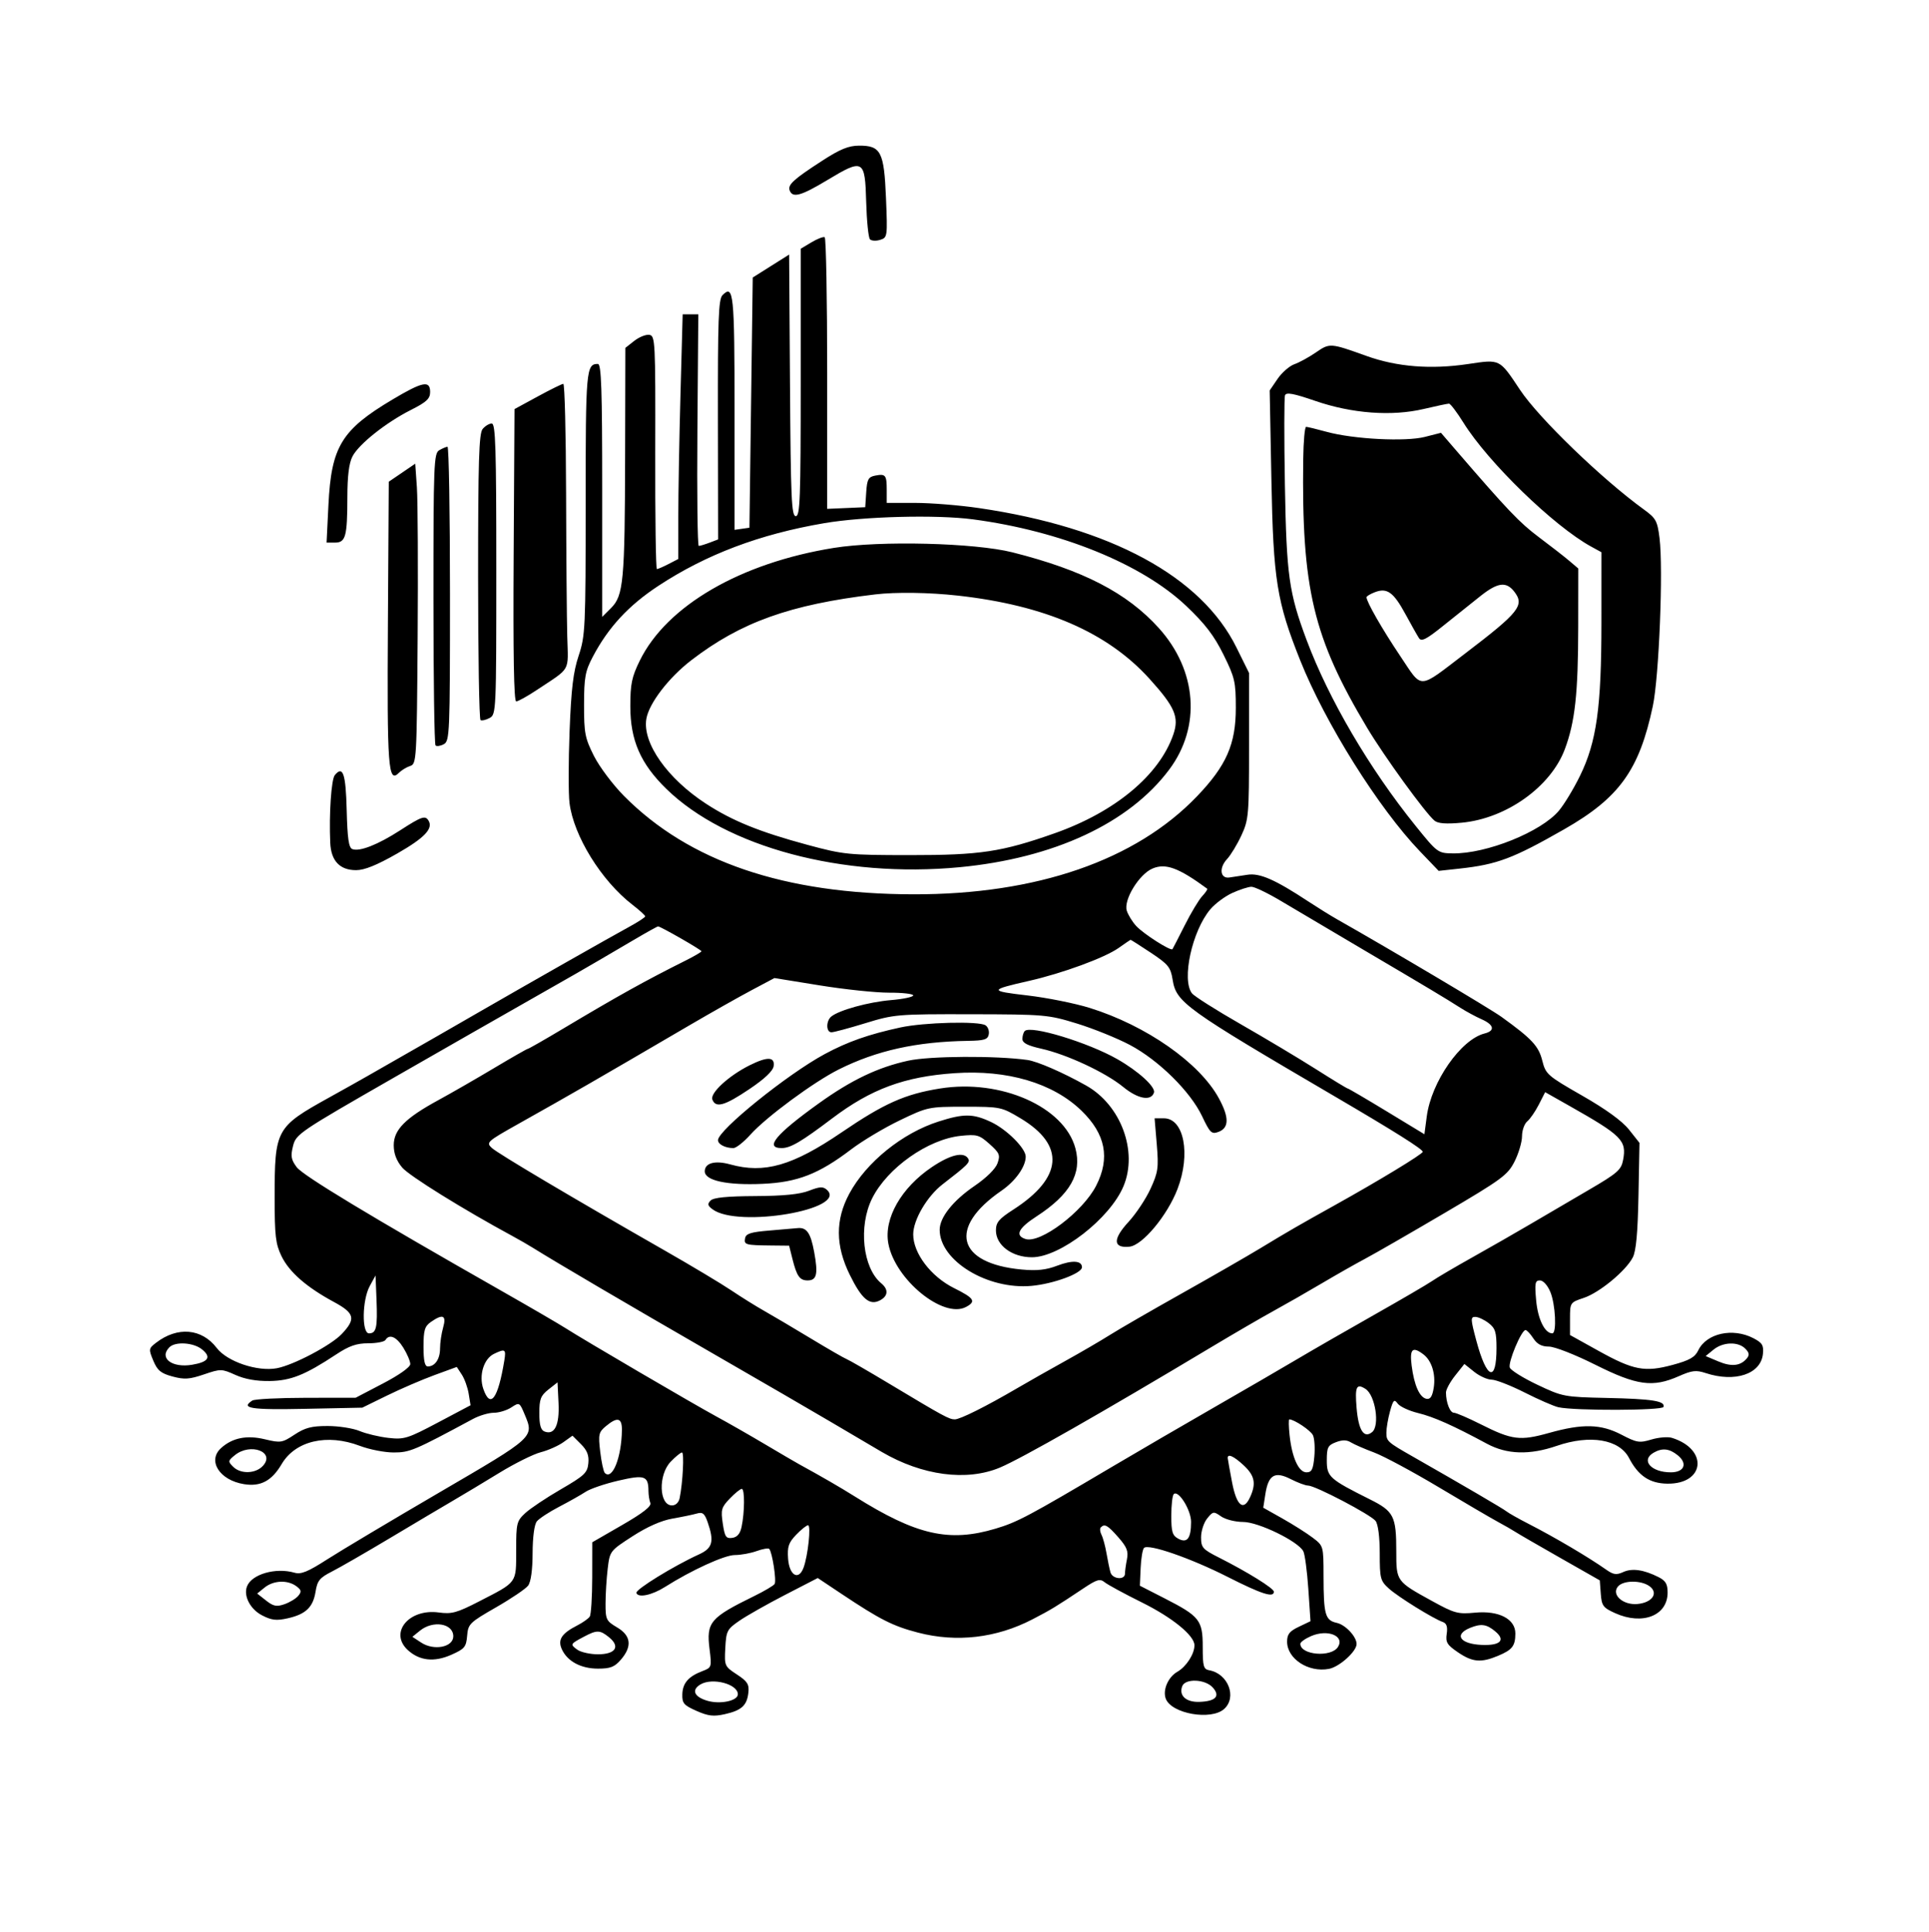 <svg xmlns="http://www.w3.org/2000/svg" width="583" height="584" viewBox="0 0 583 584"><path d="M 248.560 48.538 C 239.762 54.238, 238.004 55.847, 238.674 57.594 C 239.563 59.909, 242.108 59.203, 250 54.451 C 260.933 47.867, 261.435 48.146, 261.788 60.988 C 261.946 66.756, 262.463 71.863, 262.937 72.337 C 263.411 72.811, 264.804 72.880, 266.032 72.490 C 268.216 71.797, 268.255 71.519, 267.775 59.877 C 267.198 45.853, 266.235 43.987, 259.595 44.021 C 256.460 44.038, 253.873 45.097, 248.560 48.538 M 245.250 73.238 L 242 75.184 242 115.592 C 242 150.705, 241.805 156, 240.511 156 C 239.223 156, 238.988 150.689, 238.761 116.471 L 238.500 76.941 233 80.409 L 227.500 83.876 227 121.688 L 226.500 159.500 224.250 159.820 L 222 160.139 222 124.629 C 222 88.560, 221.722 85.850, 218.361 89.211 C 217.149 90.423, 216.923 96.540, 216.974 126.847 L 217.035 163.036 214.453 164.018 C 213.032 164.558, 211.562 165, 211.185 165 C 210.808 165.001, 210.624 149.251, 210.775 130 L 211.050 95 208.685 95 L 206.320 95 205.660 119.162 C 205.297 132.451, 205 149.089, 205 156.136 L 205 168.949 202.050 170.474 C 200.427 171.313, 198.841 172, 198.526 172 C 198.210 172, 197.988 156.137, 198.032 136.750 C 198.109 103.090, 198.028 101.487, 196.248 101.206 C 195.222 101.044, 193.172 101.864, 191.691 103.028 L 189 105.145 188.927 137.823 C 188.842 175.669, 188.440 180.014, 184.672 183.782 L 182 186.455 182 148.227 C 182 117.528, 181.744 110, 180.700 110 C 177.150 110, 177 111.707, 177 152.111 C 177 189.841, 176.895 192.138, 174.890 198.161 C 173.244 203.108, 172.640 208.148, 172.140 221.109 C 171.788 230.244, 171.779 239.958, 172.121 242.696 C 173.363 252.655, 181.750 266.212, 191.156 273.464 C 193.270 275.094, 194.996 276.669, 194.992 276.964 C 194.987 277.259, 192.849 278.662, 190.242 280.082 C 184.606 283.150, 159.570 297.363, 145.500 305.482 C 140 308.655, 134.011 312.103, 132.191 313.142 C 118.819 320.780, 114.057 323.503, 111 325.259 C 109.075 326.365, 103.902 329.264, 99.505 331.703 C 83.360 340.656, 83.014 341.289, 83.006 361.934 C 83.001 373.502, 83.289 375.965, 85.079 379.663 C 87.407 384.472, 92.620 389.030, 100.921 393.514 C 107.210 396.912, 107.623 398.608, 103.278 403.199 C 100.036 406.624, 88.683 412.610, 83.654 413.544 C 77.809 414.630, 68.649 411.540, 65.508 407.422 C 60.982 401.488, 53.639 400.855, 47.162 405.842 C 44.914 407.572, 44.882 407.782, 46.336 411.262 C 47.578 414.234, 48.614 415.088, 52.128 416.034 C 55.712 417, 57.255 416.898, 61.634 415.410 C 66.701 413.687, 66.991 413.692, 71.162 415.567 C 73.999 416.842, 77.510 417.468, 81.481 417.407 C 87.897 417.308, 92.150 415.609, 101.604 409.369 C 105.533 406.775, 107.762 406, 111.294 406 C 113.818 406, 116.160 405.550, 116.500 405 C 117.687 403.079, 119.853 404.026, 121.918 407.368 C 123.063 409.220, 124 411.433, 124 412.285 C 124 413.209, 120.676 415.571, 115.750 418.145 L 107.500 422.457 92.500 422.478 C 84.250 422.490, 76.938 422.864, 76.250 423.309 C 72.614 425.662, 75.734 426.150, 92.250 425.811 L 109.500 425.457 117 421.783 C 121.125 419.763, 127.549 416.994, 131.276 415.630 L 138.052 413.150 139.572 415.469 C 140.408 416.745, 141.345 419.351, 141.655 421.260 L 142.218 424.731 132.359 429.951 C 123.197 434.801, 122.139 435.129, 117.391 434.593 C 114.581 434.275, 110.658 433.337, 108.673 432.508 C 106.688 431.679, 102.340 431, 99.011 431 C 94.160 431, 92.174 431.519, 89.015 433.609 C 85.284 436.078, 84.805 436.153, 80.040 435.010 C 74.570 433.697, 70.240 434.568, 66.815 437.667 C 62.595 441.486, 66.348 447.392, 73.746 448.575 C 78.784 449.381, 82.125 447.598, 85.134 442.498 C 89.286 435.460, 98.852 433.234, 108.761 437.001 C 111.654 438.100, 116.242 439, 118.957 439 C 123.840 439, 125.167 438.440, 142.961 428.863 C 144.865 427.838, 147.694 427, 149.247 427 C 150.800 427, 153.181 426.273, 154.538 425.383 C 156.965 423.793, 157.029 423.826, 158.558 427.486 C 161.459 434.427, 161.705 434.201, 132.940 450.994 C 118.332 459.522, 103.032 468.651, 98.940 471.279 C 93.028 475.077, 90.986 475.911, 89 475.337 C 83.316 473.695, 76.064 475.786, 74.648 479.475 C 73.542 482.357, 75.621 486.366, 79.178 488.213 C 82.086 489.722, 83.529 489.891, 86.947 489.123 C 92.418 487.894, 94.619 485.785, 95.377 481.045 C 95.903 477.752, 96.623 476.862, 100.247 475.022 C 102.586 473.835, 110.575 469.232, 118 464.793 C 125.425 460.354, 133.975 455.279, 137 453.515 C 140.025 451.752, 146.295 447.984, 150.933 445.144 C 155.571 442.303, 161.196 439.506, 163.433 438.928 C 165.670 438.350, 168.742 436.989, 170.259 435.902 L 173.018 433.927 175.571 436.480 C 177.466 438.375, 178.044 439.867, 177.812 442.267 C 177.534 445.149, 176.633 446.003, 169.500 450.136 C 165.100 452.686, 160.263 455.919, 158.750 457.322 C 156.156 459.728, 156 460.366, 156 468.576 C 156 478.625, 156.429 478.033, 144.797 484.014 C 138.078 487.469, 136.523 487.896, 132.619 487.361 C 123.589 486.124, 117.531 493.466, 123.250 498.718 C 126.781 501.960, 131.208 502.444, 136.385 500.154 C 140.425 498.367, 140.900 497.797, 141.185 494.404 C 141.484 490.825, 141.918 490.398, 149.884 485.826 C 154.496 483.180, 158.869 480.224, 159.603 479.257 C 160.451 478.139, 160.948 474.568, 160.968 469.441 C 160.988 464.538, 161.490 460.771, 162.250 459.822 C 162.938 458.964, 165.975 456.974, 169 455.400 C 172.025 453.826, 175.625 451.794, 177 450.884 C 178.375 449.974, 182.821 448.459, 186.880 447.517 C 194.864 445.664, 195.952 446.041, 195.985 450.668 C 195.993 451.861, 196.247 453.480, 196.549 454.266 C 196.929 455.258, 194.328 457.293, 188.049 460.918 L 179 466.140 178.985 476.820 C 178.976 482.694, 178.639 488, 178.235 488.610 C 177.831 489.221, 176.117 490.429, 174.427 491.295 C 169.715 493.708, 168.497 495.601, 169.807 498.477 C 171.474 502.135, 175.577 504.333, 180.737 504.333 C 184.481 504.333, 185.744 503.837, 187.658 501.611 C 191.109 497.600, 190.723 494.359, 186.500 491.867 C 183.218 489.931, 183.001 489.482, 183.009 484.651 C 183.013 481.818, 183.308 477.084, 183.662 474.131 C 184.303 468.796, 184.351 468.732, 191.162 464.327 C 195.609 461.450, 199.857 459.572, 203.258 458.980 C 206.141 458.478, 209.455 457.790, 210.623 457.450 C 212.356 456.947, 212.954 457.428, 213.873 460.066 C 215.913 465.917, 215.371 467.929, 211.250 469.806 C 203.617 473.283, 191.983 480.447, 192.329 481.457 C 192.863 483.018, 197.047 482.137, 201 479.631 C 208.973 474.577, 218.989 470, 222.075 470 C 223.881 470, 226.841 469.464, 228.654 468.808 C 230.467 468.153, 232.186 467.852, 232.474 468.140 C 233.392 469.058, 234.737 477.810, 234.107 478.758 C 233.773 479.260, 231.025 480.884, 228 482.367 C 214.571 488.951, 213.433 490.306, 214.456 498.498 C 215.127 503.863, 215.076 504.021, 212.323 505.067 C 208.070 506.684, 206.313 508.709, 206.216 512.102 C 206.140 514.794, 206.665 515.407, 210.502 517.104 C 214.057 518.677, 215.660 518.862, 219.077 518.094 C 224.145 516.955, 225.773 515.454, 226.187 511.539 C 226.449 509.058, 225.885 508.175, 222.706 506.093 C 218.991 503.660, 218.918 503.493, 219.206 498.097 C 219.482 492.921, 219.743 492.418, 223.500 489.835 C 225.700 488.322, 231.921 484.803, 237.324 482.015 L 247.149 476.945 254.312 481.723 C 266.003 489.519, 269.844 491.465, 277.460 493.448 C 289.110 496.482, 301.102 495.094, 312 489.450 C 317.654 486.522, 319.028 485.688, 327.359 480.130 C 331.534 477.344, 332.449 477.076, 333.859 478.225 C 334.762 478.960, 339.842 481.715, 345.148 484.346 C 354.326 488.897, 361 494.339, 361 497.274 C 361 499.913, 358.538 503.729, 355.834 505.281 C 353.022 506.894, 351.337 510.829, 352.338 513.439 C 354.081 517.981, 366.057 520.069, 369.983 516.515 C 373.906 512.965, 371.183 505.870, 365.500 504.836 C 363.735 504.515, 363.500 503.684, 363.500 497.765 C 363.500 489.672, 362.588 488.516, 351.880 483.043 L 344.500 479.271 344.734 473.951 C 344.863 471.025, 345.323 468.277, 345.756 467.844 C 347.087 466.513, 359.844 470.934, 371.035 476.606 C 381.345 481.832, 385 483.001, 385 481.073 C 385 480.069, 377.055 475.133, 368.411 470.767 C 363.457 468.265, 363 467.747, 363 464.628 C 363 462.754, 363.830 460.197, 364.844 458.945 C 366.602 456.773, 366.798 456.745, 369.066 458.334 C 370.379 459.253, 373.347 460, 375.688 460 C 380.321 460, 392.326 465.836, 393.898 468.853 C 394.370 469.759, 395.053 474.887, 395.416 480.248 L 396.074 489.997 392.537 491.684 C 389.725 493.025, 389 493.947, 389 496.185 C 389 501.365, 395.454 505.568, 401.629 504.410 C 404.800 503.815, 410 499.142, 410 496.888 C 410 494.665, 406.647 491.081, 404.028 490.506 C 400.507 489.733, 400.031 488.056, 400.014 476.369 C 400 467.247, 399.997 467.235, 396.750 464.764 C 394.962 463.403, 390.866 460.806, 387.647 458.991 L 381.794 455.693 382.430 451.596 C 383.338 445.751, 385.285 444.595, 390.089 447.045 C 392.196 448.120, 394.554 449, 395.328 449 C 397.511 449, 414.346 457.827, 415.750 459.708 C 416.510 460.726, 417 464.566, 417 469.504 C 417 477.093, 417.180 477.789, 419.750 480.119 C 422.518 482.628, 433.133 489.212, 436.090 490.254 C 437.214 490.650, 437.552 491.692, 437.242 493.804 C 436.866 496.369, 437.348 497.164, 440.634 499.397 C 445.042 502.393, 447.589 502.616, 452.747 500.461 C 457.055 498.661, 457.964 497.494, 457.985 493.735 C 458.009 489.333, 453.011 486.730, 445.843 487.412 C 440.626 487.908, 439.617 487.637, 432.871 483.929 C 421.983 477.944, 422 477.967, 422 468.910 C 422 458.249, 421.261 456.786, 414.052 453.184 C 401.764 447.043, 401 446.353, 401 441.394 C 401 437.468, 401.320 436.828, 403.750 435.899 C 405.702 435.152, 407.014 435.165, 408.272 435.946 C 409.247 436.550, 412.412 437.931, 415.306 439.013 C 418.200 440.096, 426.942 444.790, 434.734 449.445 C 442.525 454.100, 450.610 458.833, 452.700 459.965 C 454.790 461.096, 457.175 462.467, 458 463.011 C 458.825 463.556, 464.900 467.073, 471.500 470.827 L 483.500 477.652 483.801 481.697 C 484.073 485.349, 484.496 485.920, 488.148 487.567 C 496.414 491.294, 504 488.320, 504 481.351 C 504 478.754, 503.415 477.756, 501.250 476.666 C 496.788 474.418, 493.281 473.915, 490.598 475.137 C 488.516 476.086, 487.620 475.958, 485.401 474.392 C 480.118 470.665, 469.851 464.606, 462 460.584 C 458.975 459.035, 455.956 457.330, 455.292 456.795 C 454.246 455.955, 442.124 448.863, 427 440.244 C 419.302 435.857, 419 435.584, 419.006 433.009 C 419.009 431.629, 419.506 428.716, 420.112 426.535 C 421.067 423.095, 421.373 422.789, 422.422 424.224 C 423.087 425.134, 425.852 426.420, 428.566 427.082 C 433.334 428.244, 439.134 430.827, 449.399 436.360 C 455.458 439.625, 462.269 439.832, 470.500 437 C 480.576 433.533, 489.397 435.016, 492.339 440.671 C 495.134 446.046, 498.564 448.347, 503.896 448.427 C 515.299 448.597, 516.367 438.014, 505.294 434.578 C 504.081 434.201, 501.298 434.430, 499.109 435.085 C 495.486 436.171, 494.679 436.042, 490.083 433.639 C 483.848 430.379, 478.337 430.240, 468.188 433.088 C 459.410 435.551, 456.982 435.246, 447.557 430.498 C 443.739 428.574, 440.079 427, 439.424 427 C 438.239 427, 437.040 423.959, 437.014 420.888 C 437.006 420.001, 438.256 417.695, 439.790 415.764 L 442.580 412.253 445.540 414.622 C 447.168 415.924, 449.538 416.992, 450.807 416.995 C 452.075 416.998, 456.575 418.750, 460.807 420.889 C 465.038 423.028, 469.625 425.027, 471 425.332 C 475.932 426.423, 502.385 426.345, 502.754 425.239 C 503.351 423.446, 499.396 422.819, 485.628 422.521 C 472.765 422.244, 472.251 422.146, 464.661 418.544 C 460.382 416.514, 456.621 414.177, 456.304 413.351 C 455.705 411.790, 459.803 402, 461.056 402 C 461.449 402, 462.507 403.125, 463.408 404.500 C 464.567 406.269, 465.945 407, 468.118 407 C 469.843 407, 476.007 409.412, 482.176 412.500 C 494.723 418.781, 499.508 419.432, 507.413 415.936 C 511.355 414.192, 512.610 414.046, 515.493 414.998 C 524.368 417.927, 532.200 415.308, 532.809 409.207 C 533.070 406.593, 532.620 405.855, 529.909 404.453 C 523.659 401.221, 515.735 402.979, 513.258 408.148 C 512.264 410.221, 510.626 411.150, 505.539 412.527 C 497.120 414.806, 493.689 414.157, 483.131 408.294 L 474.500 403.500 474.500 398.583 C 474.500 393.702, 474.530 393.657, 478.676 392.275 C 483.412 390.696, 491.369 384.122, 493.477 380.045 C 494.471 378.123, 494.977 372.619, 495.193 361.370 L 495.500 345.421 492.343 341.434 C 490.280 338.829, 485.380 335.269, 478.195 331.157 C 467.634 325.112, 467.161 324.696, 466.117 320.549 C 465.009 316.152, 462.983 313.978, 453.832 307.373 C 450.344 304.855, 420.822 287.329, 404 277.790 C 402.075 276.699, 398.224 274.307, 395.442 272.477 C 385.334 265.824, 380.732 263.807, 377 264.391 C 375.075 264.693, 372.617 265.066, 371.538 265.220 C 368.770 265.615, 368.357 262.315, 370.842 259.661 C 371.955 258.472, 373.908 255.250, 375.183 252.500 C 377.385 247.749, 377.500 246.401, 377.500 225.450 L 377.500 203.401 373.696 195.702 C 363.087 174.229, 335.732 159.416, 295.872 153.561 C 290.026 152.703, 281.364 152, 276.622 152 L 268 152 268 148.167 C 268 143.570, 267.669 143.149, 264.527 143.750 C 262.442 144.149, 262.059 144.852, 261.800 148.756 L 261.500 153.299 255.750 153.549 L 250 153.799 250 112.959 C 250 90.496, 249.662 71.932, 249.250 71.704 C 248.838 71.477, 247.037 72.167, 245.250 73.238 M 397.702 106.524 C 395.613 107.961, 392.688 109.564, 391.202 110.084 C 389.716 110.605, 387.429 112.600, 386.119 114.518 L 383.738 118.006 384.259 145.253 C 384.832 175.265, 385.889 181.863, 392.959 199.585 C 400.540 218.588, 416.641 244.270, 429.155 257.321 L 434.810 263.218 441.155 262.526 C 452.457 261.293, 457.287 259.477, 472.742 250.649 C 489.400 241.133, 495.425 232.763, 499.526 213.437 C 501.416 204.535, 502.719 171.914, 501.558 162.615 C 500.911 157.438, 500.467 156.627, 496.848 154.005 C 484.196 144.839, 465.107 126.412, 459.427 117.881 C 453.098 108.374, 453.493 108.571, 443.658 110.034 C 432.423 111.705, 422.208 110.890, 413 107.587 C 402.019 103.647, 401.894 103.639, 397.702 106.524 M 118.577 120.779 C 103.198 129.942, 100.131 134.994, 99.265 152.590 L 98.703 164 101.235 164 C 104.470 164, 104.969 162.164, 104.986 150.200 C 104.996 143.850, 105.483 139.966, 106.523 137.955 C 108.446 134.236, 116.658 127.706, 124.198 123.900 C 128.926 121.514, 130 120.511, 130 118.486 C 130 114.872, 127.726 115.329, 118.577 120.779 M 162.500 119.840 L 155.500 123.648 155.240 167.824 C 155.063 197.758, 155.313 212, 156.014 212 C 156.583 212, 159.400 210.436, 162.274 208.524 C 172.697 201.591, 171.733 203.296, 171.439 192.316 C 171.295 186.917, 171.137 167.537, 171.088 149.250 C 171.040 130.963, 170.662 116.007, 170.250 116.016 C 169.838 116.024, 166.350 117.745, 162.500 119.840 M 388.373 119.469 C 388.104 120.172, 388.087 132.392, 388.337 146.624 C 388.816 173.911, 389.553 179.170, 394.892 193.441 C 401.597 211.362, 413.878 232.305, 427.803 249.567 C 434.382 257.723, 434.580 257.870, 439.040 257.934 C 449.264 258.082, 465.796 251.427, 471.169 245 C 472.778 243.075, 475.635 238.350, 477.518 234.500 C 482.536 224.238, 483.993 213.829, 483.997 188.203 L 484 166.907 480.890 165.203 C 469.640 159.041, 449.757 139.747, 442.293 127.750 C 440.326 124.588, 438.358 122, 437.920 122 C 437.482 122, 434.059 122.723, 430.312 123.606 C 420.628 125.890, 408.604 124.996, 397.489 121.164 C 390.970 118.917, 388.744 118.503, 388.373 119.469 M 145.872 129.657 C 144.756 131.005, 144.500 139.331, 144.500 174.252 C 144.500 197.868, 144.828 217.393, 145.229 217.641 C 145.630 217.889, 146.868 217.606, 147.979 217.011 C 149.960 215.951, 150 215.056, 150 171.965 C 150 135.288, 149.772 128, 148.622 128 C 147.865 128, 146.627 128.746, 145.872 129.657 M 393.874 138.750 C 393.368 177.918, 396.860 192.625, 413.143 219.903 C 418.308 228.556, 430.759 245.725, 433.548 248.040 C 434.599 248.912, 437.062 249.097, 441.774 248.657 C 455.243 247.399, 468.680 237.817, 472.939 226.434 C 476.012 218.220, 476.958 209.612, 476.980 189.660 L 477 171.820 474.250 169.485 C 472.738 168.201, 468.600 164.979, 465.055 162.325 C 459.266 157.992, 455.673 154.220, 440 136.033 L 435.500 130.811 430.647 132.050 C 424.783 133.547, 409.082 132.742, 401 130.529 C 397.975 129.701, 395.163 129.018, 394.750 129.012 C 394.337 129.005, 393.943 133.387, 393.874 138.750 M 132.750 136.080 C 131.125 137.026, 131 140.239, 131 180.883 C 131 204.964, 131.284 224.951, 131.631 225.298 C 131.979 225.645, 133.104 225.480, 134.131 224.930 C 135.913 223.976, 136 221.863, 136 179.465 C 136 155.009, 135.662 135.014, 135.250 135.030 C 134.838 135.047, 133.713 135.519, 132.750 136.080 M 121.500 142.873 L 117.500 145.596 117.239 188.344 C 116.972 232.144, 117.315 236.828, 120.554 233.589 C 121.356 232.787, 122.899 231.849, 123.983 231.505 C 125.893 230.899, 125.963 229.691, 126.227 192.690 C 126.377 171.685, 126.275 151.271, 126 147.325 L 125.500 140.150 121.500 142.873 M 249.054 158.134 C 229.585 161.465, 213.456 167.561, 199.003 177.052 C 189.981 182.976, 183.837 189.617, 179.161 198.500 C 176.859 202.874, 176.528 204.690, 176.515 213 C 176.501 221.579, 176.791 223.078, 179.500 228.464 C 181.150 231.745, 185.234 237.187, 188.576 240.559 C 208.282 260.441, 237.008 270.214, 276 270.302 C 313.270 270.386, 343.247 260.031, 361.780 240.671 C 370.659 231.396, 373.500 224.917, 373.500 213.948 C 373.500 206.088, 373.198 204.785, 369.765 197.840 C 366.933 192.108, 364.221 188.565, 358.535 183.163 C 345.186 170.483, 320.549 160.475, 294.048 156.968 C 283.010 155.507, 261.091 156.075, 249.054 158.134 M 252.055 165.593 C 223.829 170.119, 201.514 183.070, 193.372 199.651 C 190.936 204.612, 190.500 206.715, 190.500 213.500 C 190.500 223.736, 193.590 230.820, 201.365 238.411 C 219.437 256.055, 254.674 265.472, 290.037 262.109 C 318.521 259.400, 341.265 248.804, 353.371 232.604 C 363.056 219.642, 361.803 202.649, 350.215 189.813 C 340.627 179.193, 327.376 172.338, 306 166.943 C 294.614 164.068, 266.024 163.353, 252.055 165.593 M 447.500 180.100 C 444.750 182.273, 439.642 186.354, 436.148 189.169 C 431.112 193.228, 429.606 194, 428.877 192.894 C 428.371 192.127, 426.541 188.888, 424.810 185.695 C 421.173 178.987, 419.237 177.579, 415.565 178.975 C 414.154 179.512, 413 180.205, 413 180.515 C 413 181.897, 417.773 190.218, 423.182 198.266 C 430.055 208.493, 428.313 208.565, 442.887 197.455 C 459.115 185.084, 460.811 182.961, 457.714 178.896 C 455.268 175.684, 452.709 175.986, 447.500 180.100 M 264.500 179.656 C 238.774 182.715, 223.881 188.049, 208.917 199.564 C 202.065 204.836, 196.094 212.643, 195.335 217.322 C 194.154 224.604, 201.692 235.307, 213.354 242.905 C 221.326 248.099, 229.560 251.440, 244 255.339 C 255.006 258.311, 256.337 258.445, 275 258.454 C 296.272 258.465, 302.769 257.485, 318.736 251.856 C 337.017 245.413, 350.377 234.292, 354.615 221.991 C 356.425 216.739, 355.110 213.673, 347.394 205.146 C 334.711 191.130, 315.855 182.946, 289.500 180.017 C 280.835 179.054, 270.788 178.909, 264.500 179.656 M 101.195 234.265 C 100.127 235.552, 99.421 245.999, 99.811 254.750 C 100.053 260.202, 102.706 263, 107.631 263 C 110.162 263, 113.936 261.470, 120.078 257.955 C 128.333 253.231, 130.997 250.421, 129.506 248.009 C 128.508 246.396, 127.428 246.767, 120.962 250.946 C 114.233 255.295, 108.685 257.477, 106.492 256.635 C 105.400 256.216, 105 253.466, 104.783 244.876 C 104.504 233.804, 103.656 231.299, 101.195 234.265 M 348.337 262.501 C 344.298 264.198, 339.546 271.950, 340.538 275.219 C 340.918 276.474, 342.191 278.555, 343.365 279.845 C 345.529 282.222, 353.869 287.554, 354.355 286.871 C 354.501 286.667, 356.164 283.431, 358.050 279.681 C 359.937 275.930, 362.318 271.963, 363.341 270.864 C 364.364 269.766, 365.043 268.752, 364.851 268.610 C 356.248 262.286, 352.312 260.829, 348.337 262.501 M 372.459 269.880 C 370.236 270.889, 367.233 273.122, 365.786 274.842 C 360.276 281.391, 357.064 296.121, 360.250 300.229 C 360.938 301.116, 367.575 305.319, 375 309.570 C 382.425 313.821, 392.646 319.932, 397.714 323.150 C 402.782 326.367, 407.112 329, 407.337 329 C 407.562 329, 412.866 332.108, 419.123 335.907 L 430.500 342.815 431.212 337.422 C 432.592 326.974, 441.517 314.163, 448.667 312.369 C 451.943 311.546, 451.568 309.740, 447.773 308.060 C 445.997 307.274, 443.091 305.702, 441.313 304.565 C 436.724 301.633, 431.839 298.709, 412 287.020 C 402.375 281.349, 391.222 274.750, 387.215 272.355 C 383.208 269.960, 379.158 268.010, 378.215 268.022 C 377.272 268.034, 374.681 268.870, 372.459 269.880 M 191.484 284.120 C 187.643 286.386, 183.037 289.086, 181.250 290.120 C 179.463 291.154, 176.313 292.981, 174.250 294.179 C 172.188 295.378, 165.550 299.161, 159.500 302.587 C 153.450 306.014, 135.225 316.429, 119 325.733 C 90.434 342.114, 89.471 342.767, 88.569 346.344 C 87.793 349.424, 87.975 350.492, 89.668 352.769 C 91.552 355.303, 111.772 367.518, 151.500 390.123 C 160.300 395.130, 169.075 400.239, 171 401.476 C 176.323 404.897, 209.683 424.428, 216.622 428.185 C 219.988 430.008, 226.513 433.738, 231.122 436.473 C 235.730 439.209, 240.400 441.940, 241.500 442.543 C 248.453 446.353, 253.915 449.516, 258.384 452.319 C 276.977 463.980, 286.829 466.230, 300.892 462.024 C 307.528 460.039, 310.666 458.371, 336.500 443.094 C 344.200 438.540, 357.925 430.551, 367 425.339 C 376.075 420.128, 387.325 413.595, 392 410.823 C 396.675 408.050, 407.188 402, 415.362 397.379 C 423.536 392.758, 431.411 388.157, 432.862 387.156 C 434.313 386.154, 439.775 382.943, 445 380.019 C 450.225 377.096, 458.100 372.586, 462.500 369.998 C 466.900 367.410, 474.869 362.742, 480.209 359.625 C 488.852 354.579, 489.987 353.587, 490.550 350.584 C 491.657 344.685, 490.213 343.234, 474.246 334.201 L 466.991 330.097 465.069 333.865 C 464.011 335.938, 462.438 338.221, 461.573 338.939 C 460.708 339.657, 460 341.669, 460 343.411 C 460 345.152, 458.987 348.584, 457.750 351.038 C 455.679 355.144, 453.997 356.385, 436.637 366.599 C 426.262 372.703, 415.462 378.921, 412.637 380.418 C 409.811 381.914, 403.900 385.270, 399.500 387.875 C 395.100 390.480, 388.575 394.213, 385 396.170 C 381.425 398.127, 372.875 403.099, 366 407.220 C 333.133 426.919, 308.671 440.854, 302.196 443.567 C 292.156 447.773, 278.719 445.994, 266.500 438.840 C 262.650 436.586, 255.675 432.476, 251 429.707 C 246.325 426.938, 229.900 417.409, 214.500 408.532 C 189.688 394.229, 168.428 381.742, 161 377.109 C 159.625 376.251, 156.925 374.696, 155 373.654 C 139.925 365.491, 123.666 355.392, 121.550 352.877 C 119.815 350.815, 119 348.656, 119 346.119 C 119 341.473, 122.503 337.938, 132.500 332.497 C 136.350 330.402, 143.903 326.058, 149.285 322.844 C 154.667 319.630, 159.274 317, 159.524 317 C 159.773 317, 164.594 314.243, 170.238 310.874 C 186.927 300.912, 194.973 296.438, 207.250 290.298 C 209.863 288.991, 212 287.737, 212 287.510 C 212 287.084, 199.633 280, 198.888 280 C 198.657 280, 195.325 281.854, 191.484 284.120 M 338.073 286.519 C 333.884 289.477, 321.111 294.170, 311 296.466 C 298.907 299.213, 298.871 299.509, 310.478 300.858 C 316.399 301.546, 324.900 303.251, 329.371 304.646 C 346.447 309.976, 362.548 321.241, 368.366 331.931 C 371.536 337.755, 371.492 340.918, 368.226 342.118 C 366.177 342.871, 365.690 342.401, 363.312 337.377 C 359.770 329.896, 350.168 320.421, 341.463 315.816 C 337.633 313.791, 330.450 310.886, 325.500 309.362 C 316.799 306.684, 315.735 306.590, 293.500 306.546 C 271.182 306.501, 270.234 306.582, 261.543 309.250 C 256.617 310.762, 252.005 312, 251.293 312 C 249.639 312, 249.608 308.563, 251.250 307.231 C 253.640 305.293, 262.541 302.844, 269.250 302.279 C 272.962 301.966, 276 301.325, 276 300.855 C 276 300.385, 272.738 300.012, 268.750 300.027 C 264.762 300.041, 255.325 299.053, 247.778 297.830 L 234.056 295.608 227.105 299.305 C 223.283 301.338, 214.960 306.039, 208.611 309.751 C 178.785 327.189, 173.786 330.069, 156.644 339.697 C 147.182 345.012, 146.863 345.302, 148.644 346.956 C 150.480 348.660, 172.937 361.983, 201 378.017 C 208.975 382.573, 217.975 387.964, 221 389.997 C 224.025 392.030, 228.525 394.835, 231 396.230 C 233.475 397.625, 239.775 401.351, 245 404.510 C 250.225 407.669, 255.121 410.492, 255.879 410.783 C 256.637 411.075, 262.487 414.453, 268.879 418.292 C 285.186 428.085, 286.868 429, 288.559 429 C 290.184 429, 297.991 425.099, 307.500 419.536 C 310.800 417.605, 317.325 413.907, 322 411.317 C 326.675 408.727, 332.750 405.185, 335.500 403.446 C 338.250 401.707, 347.925 396.118, 357 391.026 C 366.075 385.933, 376.829 379.749, 380.899 377.283 C 389.389 372.137, 392.424 370.383, 403.500 364.218 C 416.713 356.864, 430 348.795, 430 348.124 C 430 347.333, 421.474 341.966, 403.500 331.440 C 358.158 304.889, 355.499 302.976, 354.402 296.110 C 353.797 292.331, 353.096 291.464, 347.792 287.941 C 344.529 285.774, 341.778 284.022, 341.679 284.049 C 341.581 284.076, 339.958 285.187, 338.073 286.519 M 272.113 310.545 C 262.495 312.631, 256.167 314.859, 249.242 318.594 C 237.957 324.683, 217 341.590, 217 344.605 C 217 345.865, 219.206 347, 221.655 347 C 222.475 347, 224.789 345.171, 226.796 342.935 C 231.579 337.606, 245.930 327.017, 253.500 323.231 C 264.932 317.512, 277.005 314.838, 292.486 314.594 C 297.507 314.515, 298.530 314.197, 298.834 312.620 C 299.034 311.586, 298.590 310.355, 297.848 309.885 C 295.774 308.570, 279.262 308.994, 272.113 310.545 M 309.718 311.616 C 309.323 312.010, 309 313.087, 309 314.008 C 309 315.228, 310.544 316.027, 314.700 316.957 C 322.453 318.692, 334.115 324.141, 339.474 328.532 C 343.902 332.161, 347.885 332.891, 348.760 330.234 C 349.316 328.546, 344.072 323.757, 337.680 320.116 C 328.784 315.049, 311.530 309.804, 309.718 311.616 M 274.500 320.580 C 265.350 322.578, 257.344 326.397, 247.500 333.459 C 234.464 342.811, 230.978 347.005, 236.250 346.996 C 238.930 346.992, 242.133 345.109, 251.500 338.032 C 263.293 329.122, 273.362 325.402, 288.500 324.360 C 304.437 323.263, 318.224 327.336, 326.846 335.689 C 334.137 342.750, 335.562 350.017, 331.295 358.364 C 327.273 366.231, 314.446 375.911, 309.939 374.481 C 306.674 373.444, 307.754 371.221, 313.250 367.660 C 323.409 361.078, 327.066 354.672, 325.014 347.052 C 321.636 334.509, 302.476 326.049, 284.108 328.990 C 273.507 330.687, 267.232 333.485, 254.331 342.269 C 239.546 352.337, 231.002 354.794, 220.716 351.938 C 216.096 350.655, 213 351.494, 213 354.029 C 213 356.831, 219.763 358.292, 230.500 357.810 C 241.044 357.336, 247.456 354.838, 257.248 347.391 C 260.625 344.823, 267.239 340.871, 271.944 338.611 C 280.372 334.561, 280.665 334.500, 291.539 334.500 C 302.374 334.500, 302.686 334.565, 308.428 338 C 322.011 346.126, 321.235 355.956, 306.250 365.597 C 301.884 368.406, 301 369.467, 301 371.899 C 301 376.372, 305.869 380, 311.873 380 C 320.385 380, 335.472 368.294, 339.555 358.522 C 343.961 347.978, 338.775 334.005, 328.261 328.092 C 321.265 324.158, 313.515 320.786, 310.500 320.365 C 300.965 319.034, 281.038 319.153, 274.500 320.580 M 226.500 322.007 C 220.212 325.159, 214.548 330.379, 215.297 332.332 C 216.312 334.976, 218.991 334.218, 226.500 329.164 C 231.107 326.063, 233.609 323.691, 233.820 322.226 C 234.230 319.369, 231.900 319.300, 226.500 322.007 M 283.656 338.975 C 272.697 342.476, 261.794 351.290, 256.687 360.778 C 252.440 368.666, 252.483 376.477, 256.823 385.293 C 260.469 392.698, 262.841 394.691, 266 393 C 268.433 391.698, 268.566 389.713, 266.342 387.872 C 260.738 383.235, 259.384 370.635, 263.584 362.207 C 268.172 353, 280.464 344.324, 290.368 343.301 C 295.255 342.797, 295.968 343, 299.074 345.775 C 302.089 348.469, 302.351 349.101, 301.478 351.583 C 300.886 353.267, 298.142 355.976, 294.539 358.434 C 288.030 362.875, 284 367.947, 284 371.698 C 284 381.042, 298.459 389.864, 311.776 388.645 C 318.395 388.039, 327 384.862, 327 383.025 C 327 380.992, 324.076 380.806, 319.513 382.548 C 316.130 383.840, 313.366 384.136, 308.732 383.700 C 289.200 381.866, 286.439 371.050, 302.654 359.894 C 306.897 356.975, 310 352.620, 310 349.584 C 310 347.070, 304.263 341.344, 299.499 339.105 C 294.086 336.560, 291.286 336.537, 283.656 338.975 M 349.610 345.870 C 350.201 352.968, 350.016 354.285, 347.723 359.295 C 346.324 362.350, 343.332 366.854, 341.074 369.304 C 336.261 374.525, 336.361 377.294, 341.343 376.804 C 345.280 376.416, 352.813 367.376, 355.882 359.357 C 359.922 348.801, 357.838 338, 351.761 338 L 348.953 338 349.610 345.870 M 281.634 352.750 C 272.380 358.984, 267.093 368.251, 268.475 375.815 C 270.471 386.732, 285.114 398.686, 291.985 395.008 C 295.090 393.346, 294.464 392.369, 288.339 389.319 C 281.351 385.839, 276 378.800, 276 373.087 C 276 368.711, 280.192 361.563, 284.879 357.949 C 292.535 352.043, 293.291 351.280, 292.601 350.164 C 291.276 348.019, 287.247 348.969, 281.634 352.750 M 244.500 359.892 C 241.709 360.975, 236.802 361.462, 228.265 361.507 C 219.709 361.551, 215.650 361.955, 214.765 362.852 C 213.743 363.888, 213.862 364.402, 215.385 365.526 C 223.092 371.216, 256.430 365.514, 249.914 359.621 C 248.762 358.579, 247.759 358.629, 244.500 359.892 M 232.509 371.927 C 226.921 372.385, 225.452 372.851, 225.186 374.250 C 224.811 376.222, 225.308 376.361, 233 376.442 L 238.500 376.500 239.500 380.500 C 240.808 385.734, 241.703 387, 244.090 387 C 246.858 387, 247.300 385.076, 246.067 378.407 C 244.994 372.600, 243.794 370.891, 241 371.192 C 240.175 371.281, 236.354 371.611, 232.509 371.927 M 111.750 388.700 C 109.450 392.907, 109.295 403, 111.531 403 C 113.736 403, 114.131 401.239, 113.797 392.906 L 113.500 385.500 111.750 388.700 M 464.273 393.074 C 464.785 398.721, 466.889 403, 469.155 403 C 470.538 403, 470.114 394.209, 468.551 390.468 C 467.708 388.450, 466.395 387, 465.412 387 C 463.951 387, 463.797 387.821, 464.273 393.074 M 130.223 399.557 C 128.350 400.868, 128 402.049, 128 407.057 C 128 411.267, 128.379 413, 129.300 413 C 131.481 413, 133 410.760, 133 407.543 C 133 405.862, 133.419 403.027, 133.930 401.243 C 134.995 397.529, 133.857 397.011, 130.223 399.557 M 446.195 405.228 C 449.336 416.941, 452.286 418.002, 452.286 407.419 C 452.286 402.592, 451.921 401.444, 449.893 399.884 C 448.577 398.872, 446.770 398.034, 445.878 398.022 C 444.412 398.002, 444.442 398.694, 446.195 405.228 M 51.200 407.200 C 47.957 410.443, 51.956 413.521, 58.070 412.488 C 63.009 411.654, 63.949 410.187, 61.048 407.838 C 58.476 405.755, 53 405.400, 51.200 407.200 M 517.861 407.932 L 515.500 409.864 519.323 411.476 C 523.309 413.156, 526.034 412.869, 527.944 410.567 C 528.796 409.541, 528.679 408.822, 527.463 407.606 C 525.285 405.428, 520.732 405.583, 517.861 407.932 M 149.282 409.206 C 146.188 410.700, 144.666 415.745, 146.083 419.809 C 148.214 425.920, 150.513 422.811, 152.415 411.250 C 152.990 407.755, 152.691 407.560, 149.282 409.206 M 426.642 412.750 C 427.398 418.700, 429.042 422.384, 431.119 422.784 C 432.275 423.007, 432.887 422.083, 433.310 419.476 C 433.977 415.364, 432.723 411.272, 430.211 409.363 C 426.893 406.842, 425.999 407.691, 426.642 412.750 M 165.750 419.976 C 163.411 421.821, 163 422.887, 163 427.104 C 163 430.698, 163.434 432.229, 164.578 432.668 C 167.613 433.833, 169.125 430.756, 168.802 424.066 L 168.500 417.807 165.750 419.976 M 410.004 425.553 C 410.574 432.337, 412.227 434.887, 414.716 432.820 C 417.078 430.861, 415.647 421.667, 412.687 419.786 C 409.949 418.044, 409.462 419.090, 410.004 425.553 M 183.115 431.053 C 180.934 432.869, 180.787 433.531, 181.401 438.756 C 181.771 441.901, 182.398 444.798, 182.795 445.195 C 185.070 447.470, 187.846 440.509, 187.956 432.250 C 188.007 428.494, 186.604 428.147, 183.115 431.053 M 389.750 433.750 C 390.471 440.540, 392.492 445, 394.848 445 C 396.448 445, 396.876 444.145, 397.231 440.250 C 397.469 437.637, 397.276 434.717, 396.802 433.760 C 396.083 432.307, 391.129 429, 389.672 429 C 389.438 429, 389.473 431.137, 389.750 433.750 M 70.990 439.807 C 68.893 441.505, 68.860 441.717, 70.450 443.307 C 72.734 445.591, 77.287 445.446, 79.483 443.019 C 83.268 438.837, 75.715 435.981, 70.990 439.807 M 499.750 439.080 C 495.818 441.370, 499.016 445, 504.966 445 C 509.056 445, 510.136 442.338, 507.056 439.844 C 504.515 437.787, 502.358 437.561, 499.750 439.080 M 202.687 441.805 C 198.875 445.783, 199.162 455, 203.098 455 C 204.229 455, 205.141 454.116, 205.418 452.750 C 206.366 448.077, 206.826 439, 206.115 439 C 205.707 439, 204.165 440.262, 202.687 441.805 M 371.062 440.750 C 371.096 441.163, 371.681 444.423, 372.362 447.996 C 373.727 455.155, 375.822 456.880, 377.822 452.492 C 379.697 448.377, 379.221 446.009, 375.894 442.901 C 372.878 440.084, 370.936 439.219, 371.062 440.750 M 220.564 452.934 C 218.022 455.587, 217.819 456.310, 218.447 460.494 C 219.048 464.506, 219.430 465.079, 221.314 464.810 C 222.809 464.597, 223.686 463.563, 224.125 461.500 C 225.077 457.025, 225.115 450, 224.187 450 C 223.740 450, 222.109 451.320, 220.564 452.934 M 354.738 451.596 C 354.332 452.001, 354 454.943, 354 458.131 C 354 463.022, 354.333 464.108, 356.127 465.068 C 358.804 466.501, 359.965 464.974, 359.980 460 C 359.990 456.388, 356.132 450.202, 354.738 451.596 M 240.623 463.871 C 238.329 466.266, 237.925 467.468, 238.186 471.113 C 238.550 476.185, 241.372 477.823, 242.855 473.823 C 244.187 470.229, 245.170 461, 244.222 461 C 243.755 461, 242.136 462.292, 240.623 463.871 M 332.702 461.631 C 332.355 461.979, 332.445 462.991, 332.904 463.881 C 333.362 464.772, 334.045 467.300, 334.422 469.500 C 334.798 471.700, 335.338 474.288, 335.621 475.250 C 336.226 477.309, 340 477.632, 340 475.625 C 340 474.869, 340.268 472.909, 340.596 471.269 C 341.078 468.861, 340.578 467.589, 337.993 464.644 C 334.777 460.982, 333.869 460.465, 332.702 461.631 M 79.974 479.820 L 77.727 481.640 80.411 483.751 C 82.634 485.500, 83.592 485.690, 85.990 484.854 C 87.581 484.299, 89.456 483.156, 90.154 482.314 C 91.205 481.048, 91.095 480.543, 89.521 479.392 C 86.883 477.463, 82.651 477.653, 79.974 479.820 M 488.984 479.519 C 486.943 481.978, 490.493 485.175, 494.848 484.799 C 499.333 484.410, 501.343 481.509, 498.559 479.441 C 496.015 477.553, 490.580 477.596, 488.984 479.519 M 126.928 492.857 L 124.634 494.714 127.313 496.469 C 131.167 498.995, 137 497.846, 137 494.562 C 137 490.666, 130.907 489.635, 126.928 492.857 M 444.352 491.993 C 439.294 494.034, 441.257 496.907, 447.889 497.167 C 453.470 497.385, 455.099 495.728, 451.910 493.073 C 449.291 490.892, 447.659 490.659, 444.352 491.993 M 176.500 494.672 C 172.320 496.890, 172.267 496.991, 174.443 498.582 C 175.509 499.362, 178.335 500, 180.723 500 C 186.043 500, 187.548 497.672, 184.056 494.844 C 181.317 492.626, 180.395 492.605, 176.500 494.672 M 396.250 494.499 C 394.462 495.271, 393 496.320, 393 496.829 C 393 500.241, 402.345 501.020, 404.376 497.778 C 406.469 494.436, 401.259 492.335, 396.250 494.499 M 211.750 509.080 C 208.896 510.743, 209.743 512.843, 213.750 514.037 C 217.654 515.200, 223 514.070, 223 512.081 C 223 509.005, 215.372 506.970, 211.750 509.080 M 357.309 509.636 C 356.225 512.462, 358.446 514.511, 362.455 514.380 C 367.431 514.217, 368.896 512.648, 366.521 510.024 C 364.229 507.491, 358.229 507.239, 357.309 509.636" stroke="none" fill="#000000" fill-rule="evenodd"></path></svg>
